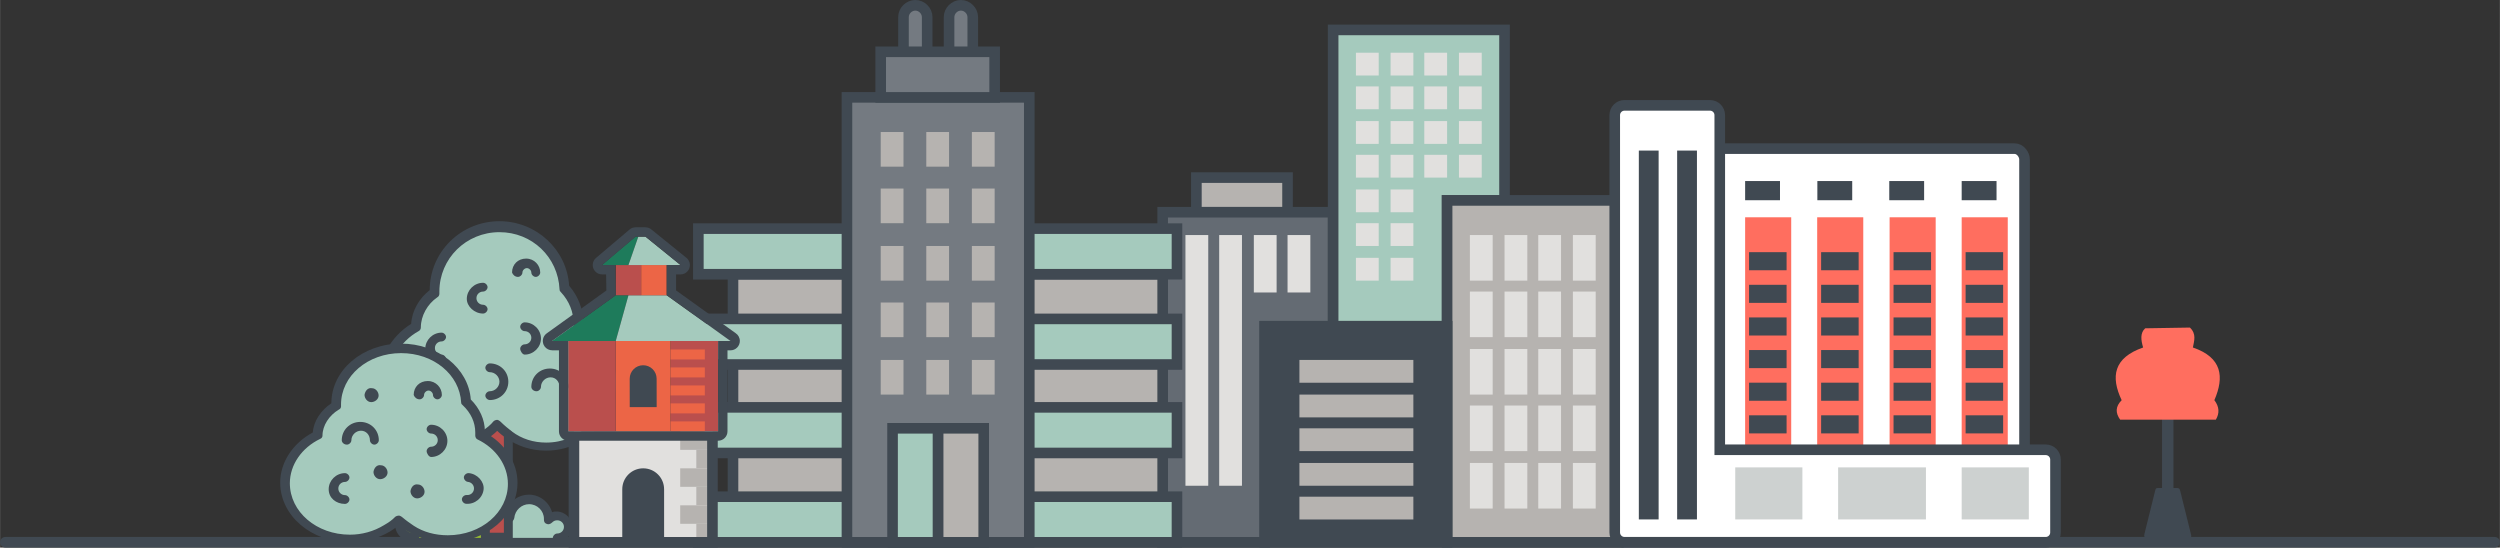 <?xml version="1.0" encoding="UTF-8"?> <!-- Creator: CorelDRAW --> <svg xmlns="http://www.w3.org/2000/svg" xmlns:xlink="http://www.w3.org/1999/xlink" xmlns:xodm="http://www.corel.com/coreldraw/odm/2003" xml:space="preserve" width="47.111mm" height="10.319mm" style="shape-rendering:geometricPrecision; text-rendering:geometricPrecision; image-rendering:optimizeQuality; fill-rule:evenodd; clip-rule:evenodd" viewBox="0 0 1314.55 287.95"><rect x="0" y="0" width="1314.55" height="287.95" fill="#333333" stroke="none"/> <defs> <style type="text/css"> <![CDATA[ .str1 {stroke:#404952;stroke-width:5.58;stroke-miterlimit:22.926} .str0 {stroke:#404952;stroke-width:5.58;stroke-linecap:round;stroke-miterlimit:22.926} .fil0 {fill:none} .fil14 {fill:#1E7B5B} .fil9 {fill:#404952} .fil6 {fill:#646B73} .fil8 {fill:#747A81} .fil3 {fill:#A5CABD} .fil5 {fill:#B6B3B0} .fil1 {fill:#BA4F4D} .fil12 {fill:#CDD1D0} .fil7 {fill:#E1E0DE} .fil13 {fill:#EC6546} .fil11 {fill:#FF6E5F} .fil10 {fill:white} .fil4 {fill:#404952;fill-rule:nonzero} .fil2 {fill:#97BC31;fill-rule:nonzero} ]]> </style> </defs> <g id="Слой_x0020_1">  <line class="fil0 str0" x1="2.79" y1="285.15" x2="1311.76" y2="285.15"></line> <g id="_2096920194720"> <g> <g> <path class="fil1" d="M255.18 266.65l0 16.19 12.09 0 0 -54.36c-2.34,-1.54 -4.29,-3.47 -6.24,-5.4 -1.95,1.93 -3.9,3.86 -6.24,5.4l0 38.16 0.39 0z"></path> <path class="fil2" d="M218.14 265.5c-4.68,0 -8.58,3.85 -8.58,8.48 0,4.63 3.9,8.48 8.58,8.48l0 0.39 37.04 0 0 -16.19c-0.39,-7.71 -7.02,-14.26 -15.21,-14.26 -8.58,0 -15.21,6.55 -15.21,15.04 0,0.39 0,0.39 0,0.77 -1.56,-1.54 -3.9,-2.7 -6.63,-2.7z"></path> <path class="fil3" d="M267.27 271.66l0 11.18 24.96 0 0 -0.39c3.12,0 5.85,-2.7 5.85,-5.78 0,-3.08 -2.73,-5.78 -5.85,-5.78 -1.95,0 -3.51,0.77 -4.29,1.93l0 -0.39c0,-5.78 -4.68,-10.02 -10.53,-10.02 -5.07,-0.39 -9.75,3.85 -10.14,9.25z"></path> <path class="fil3" d="M267.27 228.49c5.46,3.86 12.09,6.17 19.5,6.17 18.72,0 34.32,-15.03 34.32,-33.93 0,-12.34 -7.02,-23.51 -17.16,-29.3 0,-0.77 0,-1.54 0,-1.93 0,-6.94 -2.73,-13.49 -7.41,-18.12 -0.78,-18.12 -15.6,-32.38 -33.93,-32.38 -18.72,0 -34.32,15.04 -34.32,33.93 0,0.39 0,0.77 0,1.16 -5.85,3.86 -9.75,10.41 -9.75,17.73 -10.14,5.78 -17.16,16.57 -17.16,29.3 0,18.5 15.21,33.92 34.31,33.92 7.41,0 14.04,-2.31 19.5,-6.17 2.34,-1.54 4.29,-3.47 6.24,-5.4 1.56,1.93 3.51,3.47 5.85,5.01z"></path> <path class="fil4" d="M255.18 285.16l12.09 0c1.17,0 2.34,-1.16 2.34,-2.31l0 -54.36c0,-1.16 -1.17,-2.31 -2.34,-2.31 -1.17,0 -2.34,1.16 -2.34,2.31l0 51.66 -7.41 0 0 -51.66c0,-1.16 -1.17,-2.31 -2.34,-2.31 -1.17,0 -2.34,1.16 -2.34,2.31l0 54.36c0,1.16 1.17,2.31 2.34,2.31z"></path> <path class="fil4" d="M261.42 220.78c-0.78,0 -1.56,0.39 -1.95,0.77 -1.56,1.93 -3.51,3.47 -5.85,5.01 -5.46,3.86 -11.7,5.78 -17.94,5.78 -17.54,0 -31.58,-13.88 -31.58,-31.22 0,-11.18 6.24,-21.59 15.99,-26.99 0.78,-0.39 1.17,-1.16 1.17,-1.93 0,-6.17 3.51,-12.33 8.58,-15.8 0.78,-0.39 1.17,-1.16 1.17,-1.93 0,-0.39 0,-0.77 0,-1.16 0,-17.35 14.04,-31.22 31.59,-31.22 17.16,0 30.81,13.11 31.59,30.07 0,0.77 0.39,1.16 0.78,1.54 4.29,4.63 6.63,10.41 6.63,16.58 0,0.39 0,1.16 0,1.93 0,0.77 0.39,1.93 1.17,2.31 9.75,5.4 15.99,15.8 15.99,26.99 0,17.35 -14.04,31.22 -31.59,31.22 -6.63,0 -12.87,-1.93 -17.94,-5.78 -1.95,-1.54 -3.9,-3.08 -5.85,-5.01 -0.78,-0.77 -1.56,-1.16 -1.95,-1.16zm-25.74 16.19c7.41,0 14.82,-2.31 21.06,-6.55 1.56,-1.16 3.12,-2.31 4.68,-3.86 1.56,1.54 3.12,2.7 4.68,3.86 6.24,4.24 13.26,6.55 21.06,6.55 20.27,0 36.65,-16.19 36.65,-36.24 0,-12.34 -6.63,-23.9 -17.16,-30.45 0,-0.39 0,-0.39 0,-0.77 0,-6.94 -2.73,-13.88 -7.41,-19.27 -1.17,-18.89 -17.16,-33.92 -36.66,-33.92 -20.28,0 -36.65,16.19 -36.65,36.24l0 0c-5.46,4.24 -9.36,10.79 -9.75,17.73 -10.53,6.55 -17.16,18.11 -17.16,30.45 0,20.05 16.38,36.24 36.65,36.24z"></path> <path class="fil4" d="M282.09 205.74c1.17,0 2.34,-1.16 2.34,-2.31 0,-2.7 2.34,-5.01 5.07,-5.01 2.73,0 4.68,2.31 4.68,5.01 0,1.16 1.17,2.31 2.34,2.31 1.17,0 2.34,-1.16 2.34,-2.31 0,-5.4 -4.29,-9.64 -9.75,-9.64 -5.46,0 -9.74,4.24 -9.74,9.64 0,1.16 1.17,2.31 2.73,2.31z"></path> <path class="fil4" d="M257.52 210.37c5.46,0 9.75,-4.24 9.75,-9.64 0,-5.4 -4.29,-9.64 -9.75,-9.64 -1.17,0 -2.34,1.16 -2.34,2.31 0,1.16 1.17,2.31 2.34,2.31 2.73,0 5.07,2.31 5.07,5.01 0,2.7 -2.34,5.01 -5.07,5.01 -1.17,0 -2.34,1.16 -2.34,2.31 0,1.16 1.17,2.31 2.34,2.31z"></path> <path class="fil4" d="M232.17 191.1c1.17,0 2.34,-1.16 2.34,-2.31 0,-1.16 -1.17,-2.31 -2.34,-2.31 -1.95,0 -3.51,-1.54 -3.51,-3.47 0,-1.93 1.56,-3.47 3.51,-3.47 1.17,0 2.34,-1.16 2.34,-2.31 0,-1.16 -1.17,-2.31 -2.34,-2.31 -4.68,0 -8.58,3.86 -8.58,8.48 0,4.63 3.9,7.71 8.58,7.71z"></path> <path class="fil4" d="M275.85 186.47c4.68,0 8.58,-3.86 8.58,-8.48 0,-4.62 -3.9,-8.48 -8.58,-8.48 -1.17,0 -2.34,1.16 -2.34,2.31 0,1.16 1.17,2.31 2.34,2.31 1.95,0 3.51,1.54 3.51,3.47 0,1.93 -1.56,3.47 -3.51,3.47 -1.17,0 -2.34,1.16 -2.34,2.31 0,1.16 1.17,3.08 2.34,3.08z"></path> <path class="fil4" d="M254.01 164.88c1.17,0 2.34,-1.16 2.34,-2.31 0,-1.16 -1.17,-2.31 -2.34,-2.31 -1.95,0 -3.51,-1.54 -3.51,-3.47 0,-1.93 1.56,-3.47 3.51,-3.47 1.17,0 2.34,-1.16 2.34,-2.31 0,-1.16 -1.17,-2.31 -2.34,-2.31 -4.68,0 -8.58,3.86 -8.58,8.48 0,3.86 3.9,7.71 8.58,7.71z"></path> <path class="fil4" d="M272.34 145.61c1.17,0 2.34,-1.16 2.34,-2.31 0,-1.16 1.17,-2.31 2.34,-2.31 1.17,0 2.34,1.16 2.34,2.31 0,1.16 1.17,2.31 2.34,2.31 1.17,0 2.34,-1.16 2.34,-2.31 0,-3.85 -3.12,-7.32 -7.41,-7.32 -4.29,0 -7.41,3.08 -7.41,7.32 0.39,1.16 1.56,2.31 3.12,2.31z"></path> <path class="fil4" d="M218.14 285.16c1.17,0 2.34,-1.16 2.34,-2.31 0,-1.16 -1.17,-2.31 -2.34,-2.31 -3.51,0 -6.24,-2.7 -6.24,-6.17 0,-3.47 2.73,-6.17 6.24,-6.17 1.95,0 3.51,0.77 4.68,2.31 0.78,0.77 1.95,1.16 2.73,0.77 0.78,-0.39 1.56,-1.16 1.56,-2.31 0,-0.39 0,-0.39 0,-0.77 0,-6.94 5.85,-12.72 12.87,-12.72 6.63,0 12.48,5.01 12.87,11.95 0,1.16 1.17,2.31 2.73,2.31 1.17,0 2.34,-1.16 2.34,-2.7 -0.78,-9.25 -8.19,-16.19 -17.55,-16.19 -8.58,0 -15.6,5.78 -17.16,13.88 -1.56,-0.77 -2.73,-0.77 -4.29,-0.77 -6.24,0 -11.31,5.01 -11.31,11.18 0,6.17 4.68,10.03 10.53,10.03z"></path> <path class="fil4" d="M292.62 285.16c4.68,0 8.19,-3.86 8.19,-8.1 0,-4.63 -3.9,-8.09 -8.19,-8.09 -0.78,0 -1.56,0 -2.34,0.39 -1.56,-5.4 -6.63,-9.25 -12.09,-9.25 -6.63,0 -12.48,5.01 -12.87,11.95 0,1.16 0.78,2.31 2.34,2.7 1.17,0 2.34,-0.77 2.73,-2.32 0.39,-4.24 3.9,-7.32 7.8,-7.32 4.29,0 7.8,3.47 7.8,7.71l0 0.39c0,1.16 0.39,1.93 1.56,2.31 0.78,0.39 1.95,0 2.73,-0.77 0.78,-0.77 1.56,-1.16 2.73,-1.16 1.95,0 3.51,1.54 3.51,3.47 0,1.93 -1.56,3.47 -3.51,3.47 -1.17,0 -2.34,1.16 -2.34,2.31 -0.78,1.16 0.39,2.31 1.95,2.31z"></path> </g> <g> <path class="fil3" d="M215.55 277.8c5.46,3.33 12.09,5.32 19.5,5.32 18.72,0 34.32,-12.97 34.32,-29.26 0,-10.64 -7.02,-20.28 -17.16,-25.27 0,-0.66 0,-1.33 0,-1.66 0,-5.98 -2.73,-11.64 -7.41,-15.62 -0.78,-15.63 -15.6,-27.93 -33.93,-27.93 -18.72,0 -34.32,12.97 -34.32,29.26 0,0.33 0,0.66 0,1 -5.85,3.32 -9.75,8.97 -9.75,15.29 -10.14,4.99 -17.16,14.29 -17.16,25.27 0,15.96 15.21,29.26 34.31,29.26 7.41,0 14.04,-2 19.5,-5.32 2.34,-1.33 4.29,-2.99 6.24,-4.65 1.56,1.66 3.51,2.99 5.85,4.32z"></path> <path class="fil4" d="M209.7 271.14c-0.78,0 -1.56,0.33 -1.95,0.67 -1.56,1.67 -3.51,3 -5.85,4.34 -5.46,3.34 -11.7,5.01 -17.94,5.01 -17.54,0 -31.58,-12.02 -31.58,-27.04 0,-9.68 6.24,-18.69 15.99,-23.36 0.78,-0.33 1.17,-1 1.17,-1.67 0,-5.34 3.51,-10.68 8.58,-13.69 0.78,-0.33 1.17,-1 1.17,-1.67 0,-0.33 0,-0.67 0,-1 0,-15.02 14.04,-27.04 31.59,-27.04 17.16,0 30.81,11.35 31.59,26.03 0,0.67 0.39,1 0.78,1.33 4.29,4.01 6.63,9.01 6.63,14.35 0,0.33 0,1 0,1.67 0,0.67 0.39,1.67 1.17,2 9.75,4.67 15.99,13.68 15.99,23.36 0,15.02 -14.04,27.04 -31.59,27.04 -6.63,0 -12.87,-1.67 -17.94,-5.01 -1.95,-1.34 -3.9,-2.67 -5.85,-4.34 -0.78,-0.67 -1.56,-1 -1.95,-1zm-25.74 14.02c7.41,0 14.82,-2 21.06,-5.67 1.56,-1 3.12,-2 4.68,-3.34 1.56,1.33 3.12,2.34 4.68,3.34 6.24,3.67 13.26,5.67 21.06,5.67 20.27,0 36.65,-14.02 36.65,-31.37 0,-10.68 -6.63,-20.69 -17.16,-26.37 0,-0.33 0,-0.33 0,-0.67 0,-6.01 -2.73,-12.02 -7.41,-16.69 -1.17,-16.35 -17.16,-29.37 -36.66,-29.37 -20.28,0 -36.65,14.02 -36.65,31.37l0 0c-5.46,3.67 -9.36,9.34 -9.75,15.35 -10.53,5.68 -17.16,15.69 -17.16,26.37 0,17.36 16.38,31.37 36.65,31.37z"></path> <path class="fil4" d="M182.4 233.81c1.17,0 2.34,-1.16 2.34,-2.31 0,-2.7 2.34,-5.01 5.07,-5.01 2.73,0 4.68,2.31 4.68,5.01 0,1.16 1.17,2.31 2.34,2.31 1.17,0 2.34,-1.16 2.34,-2.31 0,-5.4 -4.29,-9.64 -9.75,-9.64 -5.46,0 -9.74,4.24 -9.74,9.64 0,1.16 1.17,2.31 2.73,2.31z"></path> <path class="fil4" d="M181.38 264.98c1.17,0 2.34,-1.16 2.34,-2.31 0,-1.16 -1.17,-2.31 -2.34,-2.31 -1.95,0 -3.51,-1.54 -3.51,-3.47 0,-1.93 1.56,-3.47 3.51,-3.47 1.17,0 2.34,-1.16 2.34,-2.31 0,-1.16 -1.17,-2.31 -2.34,-2.31 -4.68,0 -8.58,3.86 -8.58,8.48 0,4.63 3.9,7.71 8.58,7.71z"></path> <path class="fil4" d="M226.65 240.31c4.68,0 8.58,-3.86 8.58,-8.48 0,-4.62 -3.9,-8.48 -8.58,-8.48 -1.17,0 -2.34,1.16 -2.34,2.31 0,1.16 1.17,2.31 2.34,2.31 1.95,0 3.51,1.54 3.51,3.47 0,1.93 -1.56,3.47 -3.51,3.47 -1.17,0 -2.34,1.16 -2.34,2.31 0,1.16 1.17,3.08 2.34,3.08z"></path> <path class="fil4" d="M246.44 248.8c-1.17,-0.11 -2.44,0.94 -2.54,2.09 -0.1,1.15 0.96,2.41 2.12,2.51 1.94,0.18 3.35,1.85 3.18,3.77 -0.17,1.92 -1.86,3.31 -3.8,3.14 -1.17,-0.11 -2.43,0.94 -2.54,2.09 -0.11,1.15 0.95,2.41 2.12,2.51 4.66,0.42 8.89,-3.07 9.3,-7.68 0.35,-3.84 -3.19,-8.03 -7.85,-8.45z"></path> <path class="fil4" d="M220.62 209.99c1.17,0 2.34,-1.16 2.34,-2.31 0,-1.16 1.17,-2.31 2.34,-2.31 1.17,0 2.34,1.16 2.34,2.31 0,1.16 1.17,2.31 2.34,2.31 1.17,0 2.34,-1.16 2.34,-2.31 0,-3.85 -3.12,-7.32 -7.41,-7.32 -4.29,0 -7.41,3.08 -7.41,7.32 0.39,1.16 1.56,2.31 3.12,2.31z"></path> <path class="fil4" d="M191.65 207.6c0,1.93 1.56,3.86 3.51,3.86 1.94,0 3.9,-1.54 3.9,-3.47 0,-1.93 -1.56,-3.85 -3.51,-3.85 -1.95,-0.39 -3.51,1.16 -3.9,3.47z"></path> <path class="fil4" d="M196.35 248.12c0,1.93 1.56,3.86 3.51,3.86 1.94,0 3.9,-1.54 3.9,-3.47 0,-1.93 -1.56,-3.85 -3.51,-3.85 -1.95,-0.39 -3.51,1.16 -3.9,3.47z"></path> <path class="fil4" d="M215.81 258.22c0,1.93 1.56,3.86 3.51,3.86 1.94,0 3.9,-1.54 3.9,-3.47 0,-1.93 -1.56,-3.85 -3.51,-3.85 -1.95,-0.39 -3.51,1.16 -3.9,3.47z"></path> </g> <g> <polygon class="fil5 str1" points="629.08,93.39 629.08,111.61 677.02,111.61 677.02,93.39 "></polygon> <polygon class="fil6 str1" points="629.08,111.61 700.99,111.61 700.99,171.54 665.04,171.54 665.04,285.16 611.35,285.16 611.35,111.61 "></polygon> <polygon class="fil7" points="635.32,255.43 623.33,255.43 623.33,123.6 635.32,123.6 "></polygon> <polygon class="fil7" points="653.05,255.43 641.07,255.43 641.07,123.6 653.05,123.6 "></polygon> <polygon class="fil7" points="671.27,153.8 659.29,153.8 659.29,123.6 671.27,123.6 "></polygon> <polygon class="fil7" points="689.01,153.8 677.02,153.8 677.02,123.6 689.01,123.6 "></polygon> <polygon class="fil3 str1" points="791.12,15.73 791.12,105.38 760.92,105.38 760.92,171.54 700.99,171.54 700.99,15.73 "></polygon> <polygon class="fil7" points="724.96,147.57 712.98,147.57 712.98,135.58 724.96,135.58 "></polygon> <polygon class="fil7" points="724.96,129.35 712.98,129.35 712.98,117.36 724.96,117.36 "></polygon> <polygon class="fil7" points="724.96,111.61 712.98,111.61 712.98,99.63 724.96,99.63 "></polygon> <polygon class="fil7" points="724.96,93.39 712.98,93.39 712.98,81.41 724.96,81.41 "></polygon> <polygon class="fil7" points="724.96,75.66 712.98,75.66 712.98,63.67 724.96,63.67 "></polygon> <polygon class="fil7" points="724.96,57.44 712.98,57.44 712.98,45.45 724.96,45.45 "></polygon> <polygon class="fil7" points="724.96,39.7 712.98,39.7 712.98,27.72 724.96,27.72 "></polygon> <polygon class="fil7" points="743.18,147.57 731.2,147.57 731.2,135.58 743.18,135.58 "></polygon> <polygon class="fil7" points="743.18,129.35 731.2,129.35 731.2,117.36 743.18,117.36 "></polygon> <polygon class="fil7" points="743.18,111.61 731.2,111.61 731.2,99.63 743.18,99.63 "></polygon> <polygon class="fil7" points="743.18,93.39 731.2,93.39 731.2,81.41 743.18,81.41 "></polygon> <polygon class="fil7" points="743.18,75.66 731.2,75.66 731.2,63.67 743.18,63.67 "></polygon> <polygon class="fil7" points="743.18,57.44 731.2,57.44 731.2,45.45 743.18,45.45 "></polygon> <polygon class="fil7" points="743.18,39.7 731.2,39.7 731.2,27.72 743.18,27.72 "></polygon> <polygon class="fil7" points="760.92,93.39 748.93,93.39 748.93,81.41 760.92,81.41 "></polygon> <polygon class="fil7" points="760.92,75.66 748.93,75.66 748.93,63.67 760.92,63.67 "></polygon> <polygon class="fil7" points="760.92,57.44 748.93,57.44 748.93,45.45 760.92,45.45 "></polygon> <polygon class="fil7" points="760.92,39.7 748.93,39.7 748.93,27.72 760.92,27.72 "></polygon> <polygon class="fil5 str1" points="791.12,105.38 851.05,105.38 851.05,285.16 760.92,285.16 760.92,105.38 "></polygon> <polygon class="fil7" points="779.13,93.39 767.15,93.39 767.15,81.41 779.13,81.41 "></polygon> <polygon class="fil7" points="779.13,75.66 767.15,75.66 767.15,63.67 779.13,63.67 "></polygon> <polygon class="fil7" points="779.13,57.44 767.15,57.44 767.15,45.45 779.13,45.45 "></polygon> <polygon class="fil7" points="779.13,39.7 767.15,39.7 767.15,27.72 779.13,27.72 "></polygon> <polygon class="fil7" points="784.89,267.42 772.9,267.42 772.9,243.45 784.89,243.45 "></polygon> <polygon class="fil7" points="784.89,237.22 772.9,237.22 772.9,213.25 784.89,213.25 "></polygon> <polygon class="fil7" points="784.89,207.49 772.9,207.49 772.9,183.52 784.89,183.52 "></polygon> <polygon class="fil7" points="784.89,177.29 772.9,177.29 772.9,153.32 784.89,153.32 "></polygon> <polygon class="fil7" points="784.89,147.57 772.9,147.57 772.9,123.6 784.89,123.6 "></polygon> <polygon class="fil7" points="803.1,267.42 791.12,267.42 791.12,243.45 803.1,243.45 "></polygon> <polygon class="fil7" points="803.1,237.22 791.12,237.22 791.12,213.25 803.1,213.25 "></polygon> <polygon class="fil7" points="803.1,207.49 791.12,207.49 791.12,183.52 803.1,183.52 "></polygon> <polygon class="fil7" points="803.1,177.29 791.12,177.29 791.12,153.32 803.1,153.32 "></polygon> <polygon class="fil7" points="803.1,147.57 791.12,147.57 791.12,123.6 803.1,123.6 "></polygon> <polygon class="fil7" points="820.84,267.42 808.86,267.42 808.86,243.45 820.84,243.45 "></polygon> <polygon class="fil7" points="820.84,237.22 808.86,237.22 808.86,213.25 820.84,213.25 "></polygon> <polygon class="fil7" points="820.84,207.49 808.86,207.49 808.86,183.52 820.84,183.52 "></polygon> <polygon class="fil7" points="820.84,177.29 808.86,177.29 808.86,153.32 820.84,153.32 "></polygon> <polygon class="fil7" points="820.84,147.57 808.86,147.57 808.86,123.6 820.84,123.6 "></polygon> <polygon class="fil7" points="839.06,267.42 827.07,267.42 827.07,243.45 839.06,243.45 "></polygon> <polygon class="fil7" points="839.06,237.22 827.07,237.22 827.07,213.25 839.06,213.25 "></polygon> <polygon class="fil7" points="839.06,207.49 827.07,207.49 827.07,183.52 839.06,183.52 "></polygon> <polygon class="fil7" points="839.06,177.29 827.07,177.29 827.07,153.32 839.06,153.32 "></polygon> <polygon class="fil7" points="839.06,147.57 827.07,147.57 827.07,123.6 839.06,123.6 "></polygon> <path class="fil8 str1" d="M481.29 33.47c3.36,0 6.23,-2.88 6.23,-6.23l0 -18.22c0,-3.35 -2.87,-6.23 -6.23,-6.23 -3.35,0 -6.23,2.87 -6.23,6.23l0 18.22c0,3.35 2.88,6.23 6.23,6.23z"></path> <path class="fil8 str1" d="M505.26 33.47c3.36,0 6.23,-2.88 6.23,-6.23l0 -18.22c0,-3.35 -2.87,-6.23 -6.23,-6.23 -3.36,0 -6.23,2.87 -6.23,6.23l0 18.22c0,3.35 2.87,6.23 6.23,6.23z"></path> <path class="fil3 str1" d="M618.88 261.19l0 23.97c-37.39,0 -216.21,0 -251.68,0l0 -23.97c3.83,0 244.97,0 251.68,0z"></path> <path class="fil5 str1" d="M611.35 237.22l0 23.97c-23.6,0 -218.91,0 -225.94,0l0 -23.97c7.03,0 202.34,0 225.94,0z"></path> <path class="fil5 str1" d="M611.35 144.21l0 23.97c-23.6,0 -218.91,0 -225.94,0l0 -23.97c7.03,0 202.34,0 225.94,0z"></path> <path class="fil5 str1" d="M611.35 190.72l0 23.97c-23.6,0 -218.91,0 -225.94,0l0 -23.97c7.03,0 202.34,0 225.94,0z"></path> <path class="fil3 str1" d="M618.88 120.24l0 23.97 -51.78 0c-4.31,0 -190.32,0 -199.91,0l0 -23.97c12.47,0 243.06,0 251.68,0z"></path> <path class="fil3 str1" d="M618.88 167.7l0 23.97 -51.78 0c-4.31,0 -190.32,0 -199.91,0l0 -23.97c12.47,0 243.06,0 251.68,0z"></path> <path class="fil3 str1" d="M618.88 214.21l0 23.97 -51.78 0c-4.31,0 -190.32,0 -199.91,0l0 -23.97c12.47,0 243.06,0 251.68,0z"></path> <path class="fil8 str1" d="M541.21 51.21c0,83.9 0,150.05 0,233.95 -12.94,0 -83.41,0 -95.88,0 0,-57.05 0,-181.69 0,-233.95 11.99,0 85.33,0 95.88,0z"></path> <polygon class="fil3 str1" points="493.28,285.16 469.31,285.16 469.31,225.23 493.28,225.23 "></polygon> <polygon class="fil5 str1" points="517.25,285.16 493.28,285.16 493.28,225.23 517.25,225.23 "></polygon> <polygon class="fil8 str1" points="463.08,27.24 463.08,51.21 523,51.21 523,27.24 "></polygon> <polygon class="fil5" points="475.06,207.49 463.08,207.49 463.08,189.28 475.06,189.28 "></polygon> <polygon class="fil5" points="475.06,177.29 463.08,177.29 463.08,159.08 475.06,159.08 "></polygon> <polygon class="fil5" points="475.06,147.57 463.08,147.57 463.08,129.35 475.06,129.35 "></polygon> <polygon class="fil5" points="475.06,117.37 463.08,117.37 463.08,99.15 475.06,99.15 "></polygon> <polygon class="fil5" points="475.06,87.64 463.08,87.64 463.08,69.42 475.06,69.42 "></polygon> <polygon class="fil5" points="499.03,207.49 487.05,207.49 487.05,189.28 499.03,189.28 "></polygon> <polygon class="fil5" points="499.03,177.29 487.05,177.29 487.05,159.08 499.03,159.08 "></polygon> <polygon class="fil5" points="499.03,147.57 487.05,147.57 487.05,129.35 499.03,129.35 "></polygon> <polygon class="fil5" points="499.03,117.37 487.05,117.37 487.05,99.15 499.03,99.15 "></polygon> <polygon class="fil5" points="499.03,87.64 487.05,87.64 487.05,69.42 499.03,69.42 "></polygon> <polygon class="fil5" points="523,207.49 511.02,207.49 511.02,189.28 523,189.28 "></polygon> <polygon class="fil5" points="523,177.29 511.02,177.29 511.02,159.08 523,159.08 "></polygon> <polygon class="fil5" points="523,147.57 511.02,147.57 511.02,129.35 523,129.35 "></polygon> <polygon class="fil5" points="523,117.37 511.02,117.37 511.02,99.15 523,99.15 "></polygon> <polygon class="fil5" points="523,87.64 511.02,87.64 511.02,69.42 523,69.42 "></polygon> <g> <polygon class="fil9 str1" points="700.99,171.54 760.92,171.54 760.92,285.16 665.04,285.16 665.04,171.54 "></polygon> <polygon class="fil5" points="743.18,273.17 683.26,273.17 683.26,261.19 743.18,261.19 "></polygon> <polygon class="fil5" points="743.18,255.43 683.26,255.43 683.26,243.45 743.18,243.45 "></polygon> <polygon class="fil5" points="743.18,237.22 683.26,237.22 683.26,225.23 743.18,225.23 "></polygon> <polygon class="fil5" points="743.18,219.48 683.26,219.48 683.26,207.49 743.18,207.49 "></polygon> <polygon class="fil5" points="743.18,201.26 683.26,201.26 683.26,189.27 743.18,189.27 "></polygon> </g> </g> <g> <rect class="fil10 str1" x="890.72" y="78.17" width="173.84" height="194.97" rx="5.13" ry="5.61"></rect> <g> <rect class="fil11" x="917.64" y="114.26" width="24.23" height="122.27"></rect> <rect class="fil9" x="917.64" y="95.2" width="18.33" height="10.09"></rect> <rect class="fil9" x="919.71" y="132.6" width="19.73" height="9.51"></rect> <rect class="fil9" x="919.71" y="149.76" width="19.73" height="9.51"></rect> <rect class="fil9" x="919.71" y="166.92" width="19.73" height="9.51"></rect> <rect class="fil9" x="919.71" y="184.07" width="19.73" height="9.51"></rect> <rect class="fil9" x="919.71" y="201.23" width="19.73" height="9.51"></rect> <rect class="fil9" x="919.71" y="218.39" width="19.73" height="9.51"></rect> </g> <g> <rect class="fil9" x="1031.51" y="95.2" width="18.33" height="10.09"></rect> <rect class="fil11" x="1031.51" y="114.26" width="24.23" height="122.27"></rect> <rect class="fil9" x="1033.58" y="132.6" width="19.73" height="9.51"></rect> <rect class="fil9" x="1033.58" y="149.76" width="19.73" height="9.51"></rect> <rect class="fil9" x="1033.58" y="166.92" width="19.73" height="9.51"></rect> <rect class="fil9" x="1033.58" y="184.07" width="19.73" height="9.51"></rect> <rect class="fil9" x="1033.58" y="201.23" width="19.73" height="9.51"></rect> <rect class="fil9" x="1033.58" y="218.39" width="19.73" height="9.51"></rect> </g> <g> <rect class="fil9" x="955.62" y="95.2" width="18.33" height="10.09"></rect> <rect class="fil11" x="955.53" y="114.26" width="24.23" height="122.27"></rect> <rect class="fil9" x="957.6" y="132.6" width="19.73" height="9.51"></rect> <rect class="fil9" x="957.6" y="149.76" width="19.73" height="9.51"></rect> <rect class="fil9" x="957.6" y="166.92" width="19.73" height="9.51"></rect> <rect class="fil9" x="957.6" y="184.07" width="19.73" height="9.51"></rect> <rect class="fil9" x="957.6" y="201.23" width="19.73" height="9.51"></rect> <rect class="fil9" x="957.6" y="218.39" width="19.73" height="9.51"></rect> </g> <g> <rect class="fil11" x="993.61" y="114.26" width="24.23" height="122.27"></rect> <rect class="fil9" x="995.68" y="132.6" width="19.73" height="9.51"></rect> <rect class="fil9" x="995.68" y="149.76" width="19.73" height="9.51"></rect> <rect class="fil9" x="995.68" y="166.92" width="19.73" height="9.51"></rect> <rect class="fil9" x="995.68" y="184.07" width="19.73" height="9.51"></rect> <rect class="fil9" x="995.68" y="201.23" width="19.73" height="9.51"></rect> <rect class="fil9" x="995.68" y="218.39" width="19.73" height="9.51"></rect> <rect class="fil9" x="993.43" y="95.2" width="18.33" height="10.09"></rect> </g> <path class="fil10 str1" d="M904.3 236.52l171.42 0c2.82,0 5.13,2.31 5.13,5.13l0 38.37c0,2.82 -2.31,5.13 -5.13,5.13l-221.52 0c-2.82,0 -5.13,-2.31 -5.13,-5.13l0 -12.02 0 -26.35 0 -181.12c0,-2.82 2.31,-5.13 5.13,-5.13l44.97 0c2.82,0 5.13,2.31 5.13,5.13l0 175.98z"></path> <rect class="fil9" x="861.74" y="79.18" width="10.41" height="193.96"></rect> <rect class="fil9" x="881.89" y="79.18" width="10.41" height="193.96"></rect> <rect class="fil12" x="912.44" y="245.77" width="35.31" height="27.37"></rect> <rect class="fil12" x="966.54" y="245.77" width="46.18" height="27.37"></rect> <rect class="fil12" x="1031.51" y="245.77" width="35.31" height="27.37"></rect> </g> <g> <polygon class="fil7" points="374.6,226.83 374.6,285.16 301.76,285.16 301.76,226.83 "></polygon> <path class="fil9" d="M349.18 257.27l0 27.89 -22 0 0 -27.89c0,-6.07 4.92,-11 11,-11 6.07,0 11,4.92 11,11z"></path> <polygon class="fil13" points="352.61,179.31 352.61,226.83 323.75,226.83 323.75,179.31 "></polygon> <polygon class="fil1" points="323.75,179.31 323.75,226.83 298.79,226.83 298.79,179.31 "></polygon> <polygon class="fil1" points="377.57,179.31 377.57,226.83 352.61,226.83 352.61,179.31 "></polygon> <polygon class="fil14" points="330.44,155.25 323.75,179.31 290.27,179.31 323.75,155.25 "></polygon> <polygon class="fil3" points="384.08,179.31 352.61,179.31 343.84,155.25 352.61,179.31 323.75,179.31 330.44,155.25 343.84,155.25 350.49,155.25 "></polygon> <polygon class="fil1" points="337.13,139.38 337.13,155.25 323.75,155.25 323.75,139.38 330.43,139.38 "></polygon> <polygon class="fil13" points="350.54,139.38 350.54,155.25 337.13,155.25 337.13,139.38 343.86,139.38 "></polygon> <polygon class="fil5" points="374.6,226.83 357.65,226.83 357.65,236.56 374.6,236.56 "></polygon> <polygon class="fil5" points="374.6,246.27 357.65,246.27 357.65,256 374.6,256 "></polygon> <polygon class="fil5" points="374.6,265.72 357.65,265.72 357.65,275.44 374.6,275.44 "></polygon> <polygon class="fil5" points="374.6,236.56 366.12,236.56 366.12,246.24 374.6,246.27 "></polygon> <polygon class="fil5" points="374.6,256 366.12,256 366.12,265.69 374.6,265.72 "></polygon> <polygon class="fil5" points="374.6,275.44 366.12,275.44 366.12,285.16 374.6,285.16 "></polygon> <path class="fil9" d="M345.25 199.12l0.02 14.97 -7.08 0c-3.9,0 -7.08,0 -7.08,0l-0.02 -14.94c-0.01,-3.91 3.16,-7.09 7.08,-7.09 3.9,0 7.07,3.16 7.08,7.06z"></path> <g> <polygon class="fil13" points="352.61,183.77 370.59,183.77 370.59,189.02 352.61,189.02 "></polygon> <polygon class="fil13" points="352.61,193.22 370.59,193.22 370.59,198.47 352.61,198.47 "></polygon> <polygon class="fil13" points="352.61,202.68 370.59,202.68 370.59,207.93 352.61,207.93 "></polygon> <polygon class="fil13" points="352.61,212.13 370.59,212.13 370.59,217.38 352.61,217.38 "></polygon> <polygon class="fil13" points="352.61,221.59 370.59,221.59 370.59,226.83 352.61,226.83 "></polygon> </g> <polygon class="fil14" points="334.16,124.44 321.5,135.11 316.53,139.38 330.43,139.38 335.62,124.44 "></polygon> <polygon class="fil3" points="339.37,124.44 338.33,124.44 335.62,124.44 330.43,139.38 343.84,139.38 357.82,139.38 "></polygon> <g> <path class="fil9" d="M339.37 124.44l-5.21 0 -17.62 14.93 6.95 0 0.27 15.87 -33.48 24.06 8.52 0 0 47.53 78.78 0 0 -47.53 6.5 0 -33.53 -24.06 0 -15.87 7.27 0 -18.45 -14.93zm-5.21 -4.92l5.21 0 0 0.02c1.09,0 2.18,0.36 3.09,1.1l18.13 14.67c1.3,0.88 2.15,2.38 2.15,4.07 0,2.72 -2.2,4.92 -4.92,4.92l-2.35 0 0 8.42 31.35 22.49c1.32,0.88 2.19,2.39 2.19,4.09 0,2.72 -2.2,4.92 -4.92,4.92l-1.58 0 0 42.61c0,2.72 -2.2,4.92 -4.92,4.92l-78.78 0c-2.72,0 -4.92,-2.2 -4.92,-4.92l0 -42.61 -3.59 0 0 -0.02c-1.52,0 -3.02,-0.71 -3.98,-2.04 -1.58,-2.2 -1.08,-5.26 1.11,-6.84l31.4 -22.56 -0.14 -8.46 -2.13 0 0 -0.01c-1.4,0 -2.78,-0.59 -3.75,-1.74 -1.75,-2.07 -1.49,-5.17 0.58,-6.92l17.39 -14.73c0.88,-0.85 2.08,-1.37 3.41,-1.37z"></path> </g> <polyline class="fil0 str1" points="301.77,229.41 301.77,285.16 374.6,285.16 374.6,229.09 "></polyline> </g> </g> <g> <rect class="fil9" x="1136.87" y="220.07" width="6" height="37.25"></rect> <path class="fil11" d="M1114.87 220.71c-2.58,-3.56 -2.54,-6.99 0.77,-10.26 -5.87,-12.4 -4.24,-22.34 11.29,-27.71 -1.19,-4 -1.61,-7.67 1.08,-10.1 7.84,-0.13 15.68,-0.26 23.52,-0.39 3.56,3.41 2.2,6.96 1.57,10.48 15.4,5.3 16.58,15.41 11.29,27.71 2.6,3.41 2.81,6.83 0.77,10.26 -16.76,0 -33.53,0 -50.29,0z"></path> <path class="fil9" d="M1127.63 280.71c1.86,-7.48 3.71,-14.96 5.56,-22.43 0.38,-1.52 0.42,-1.68 2.07,-1.68 3.11,0 6.22,0 9.33,0 1.2,0 1.54,0.31 1.89,1.73 1.84,7.45 3.69,14.9 5.54,22.35 0.43,1.74 0.36,2.04 -1.48,2.04 -7.1,0 -14.2,0 -21.3,0 -1.55,0 -2.03,-0.35 -1.62,-2z"></path> </g> </g> </g> </svg> 